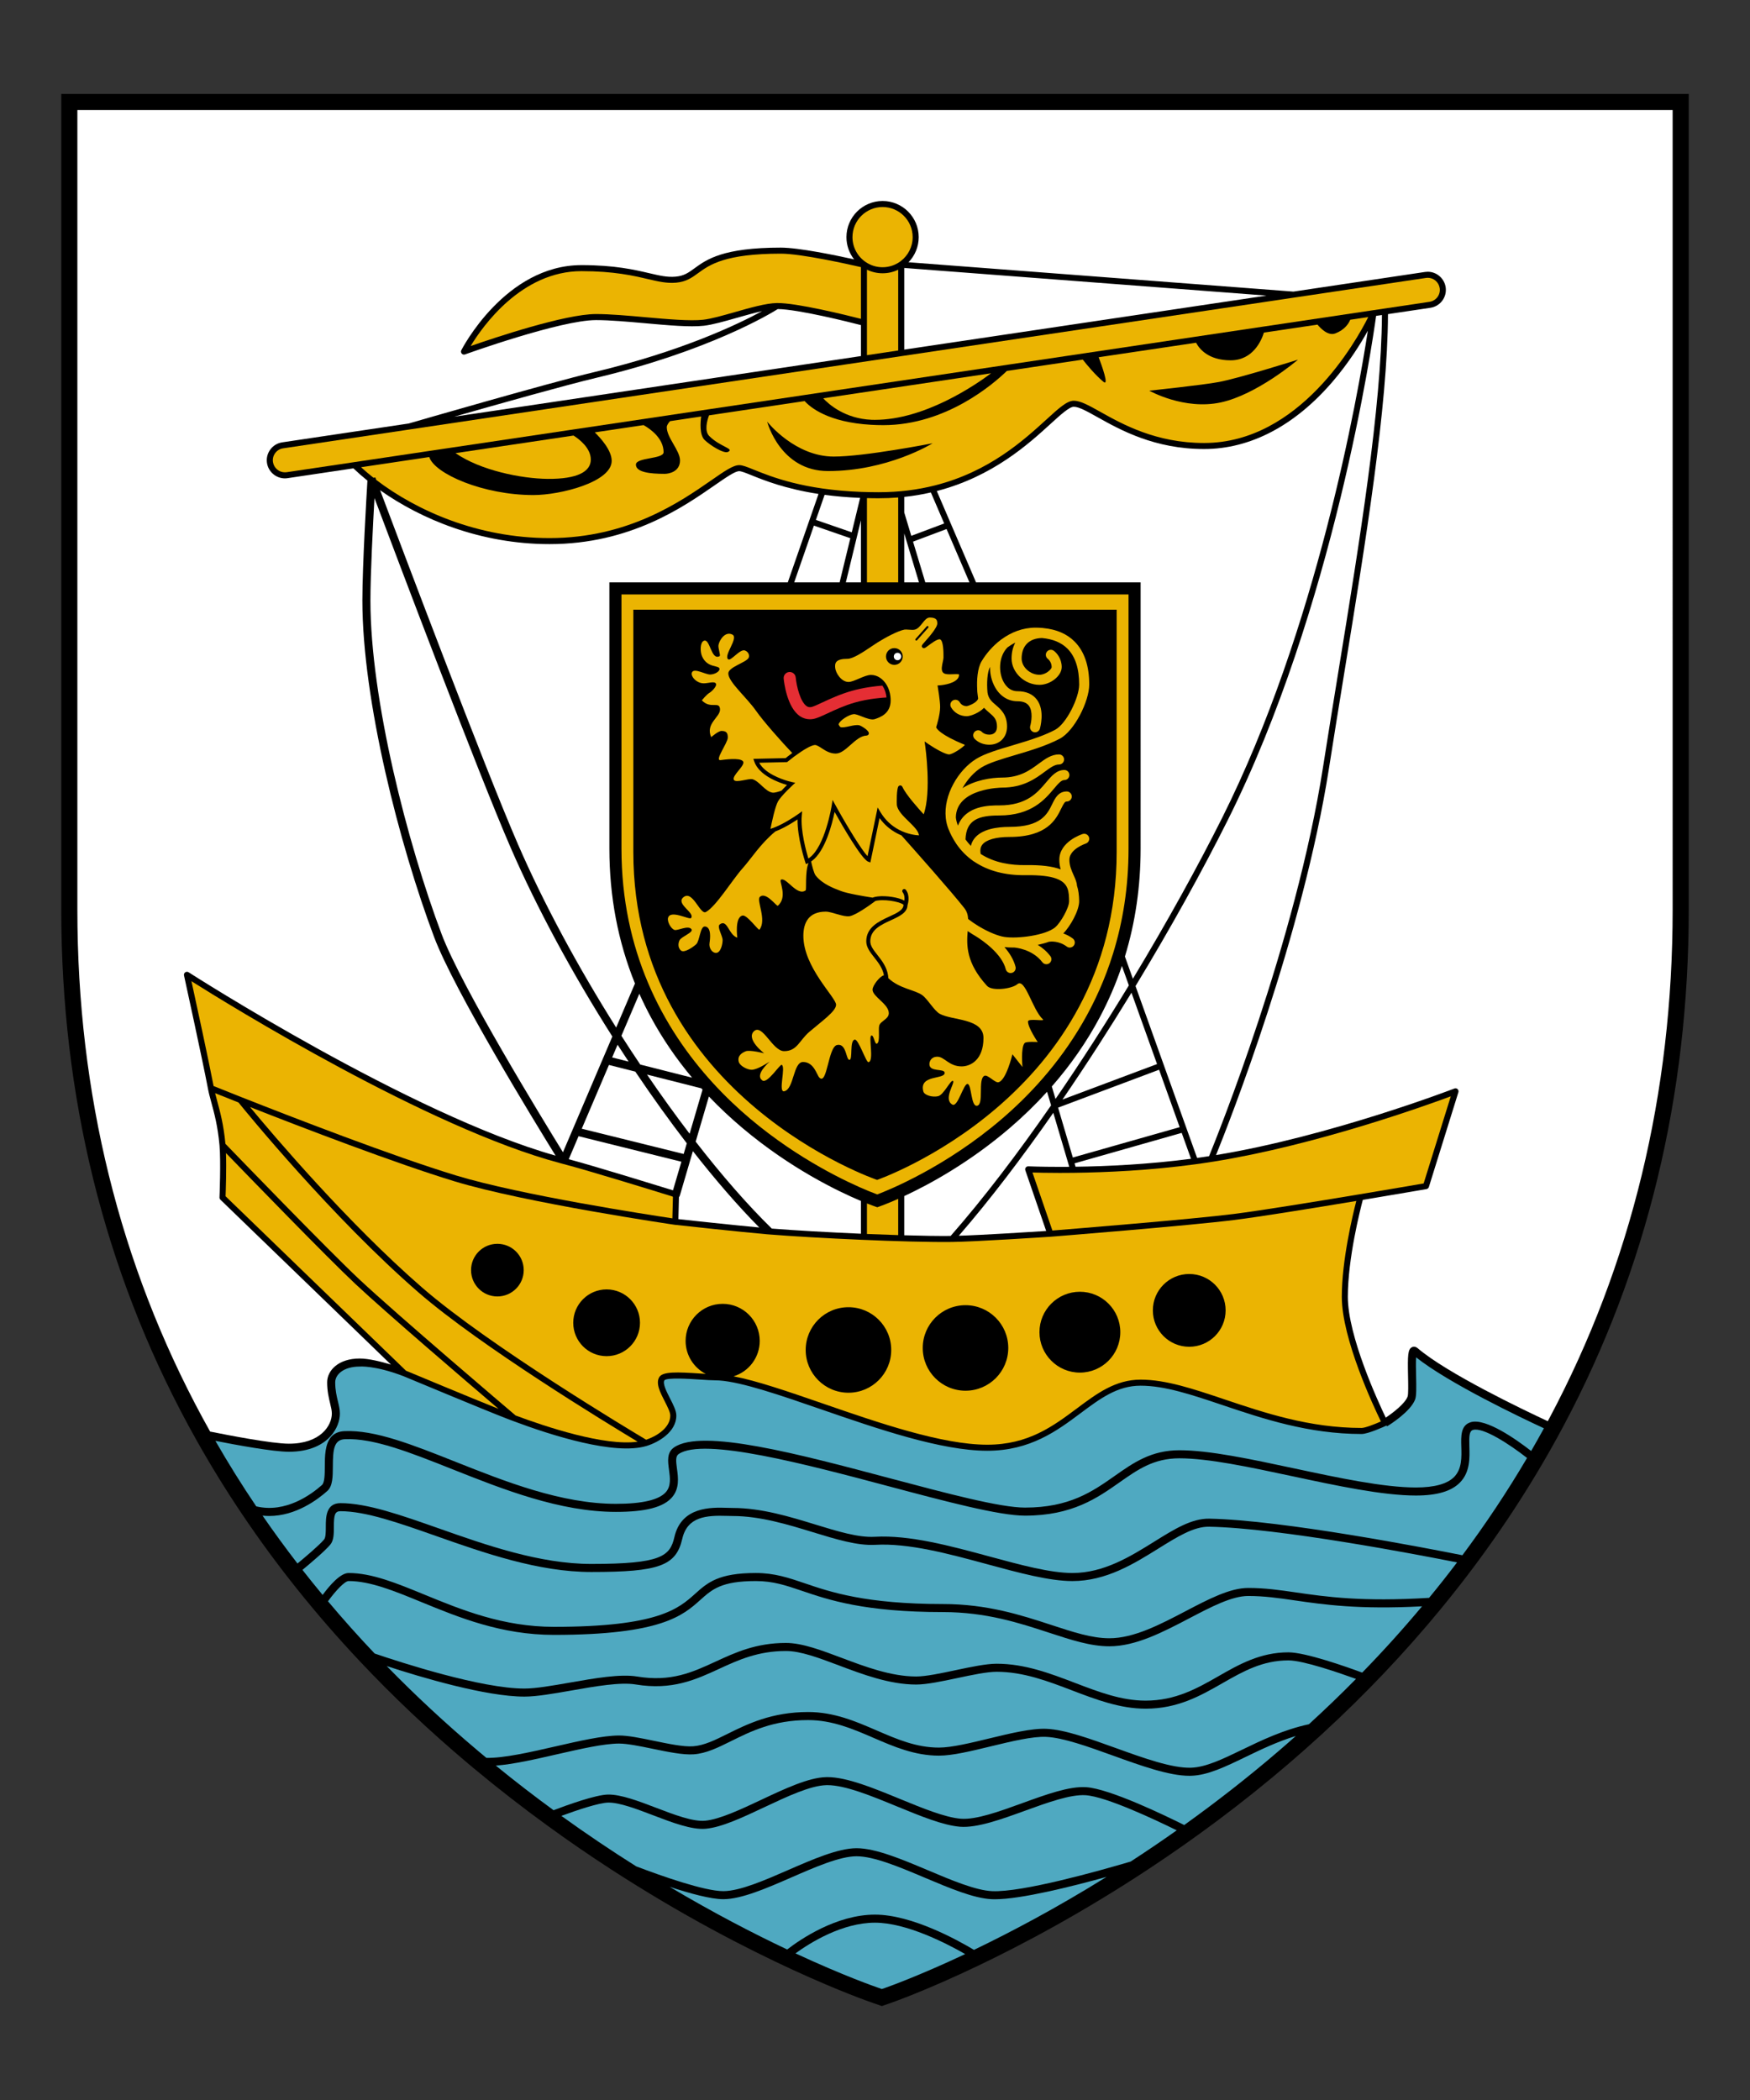 <?xml version="1.0" encoding="utf-8"?>
<!-- Generator: Adobe Illustrator 15.1.0, SVG Export Plug-In  -->
<!DOCTYPE svg PUBLIC "-//W3C//DTD SVG 1.1//EN" "http://www.w3.org/Graphics/SVG/1.1/DTD/svg11.dtd">
<svg version="1.1"
	 xmlns="http://www.w3.org/2000/svg" xmlns:xlink="http://www.w3.org/1999/xlink" xmlns:a="http://ns.adobe.com/AdobeSVGViewerExtensions/3.0/"
	 x="0px" y="0px" width="400px" height="480px" viewBox="-14.004 -21.473 400 480"
	 enable-background="new -14.004 -21.473 400 480" xml:space="preserve">
<rect x="-14.004" y="-21.473" width="400" height="480" fill="#333333" stroke="none"/>
<defs>
</defs>
<path d="M0,0v186.47c0,42.609,9.789,82.293,29.09,117.948c0.617,1.142,1.242,2.273,1.882,3.404
	c3.211,5.714,6.665,11.32,10.368,16.817c7.866,11.703,16.836,22.908,26.851,33.553
	c7.631,8.119,15.874,15.916,24.706,23.358c0.479,0.4,0.952,0.801,1.431,1.196
	c5.575,4.646,11.137,8.952,16.602,12.926c5.032,3.671,9.991,7.057,14.803,10.18
	c32.38,21.004,58.443,30.034,59.864,30.518l1.96,0.685l1.974-0.685
	c0.749-0.258,8.257-2.917,19.853-8.45c10.452-4.986,24.229-12.314,39.377-22.338
	c10.216-6.753,21.059-14.739,31.924-24.054c2.558-2.194,5.064-4.421,7.521-6.675
	c9.886-9.071,18.947-18.625,27.154-28.612c10.874-13.22,20.249-27.208,28.051-41.864
	c18.971-35.654,28.584-75.329,28.584-117.916V0H0z"/>
<path fill="#FFFFFF" d="M256.1,237.47l2.126,5.921c-9.762,1.278-19.146,1.72-26.391,1.821l-0.229-0.777
	L256.1,237.47z M127.157,217.322l-1.241,2.907l3.763,0.952
	C128.832,219.903,127.99,218.62,127.157,217.322z M134.803,211.099
	c-0.961-1.78-1.854-3.588-2.673-5.428l-4.099,9.609c1.417,2.217,2.853,4.412,4.306,6.573l11.85,3
	C140.548,220.51,137.411,215.915,134.803,211.099z M146.303,227.286l-12.42-3.143
	c3.202,4.697,6.463,9.232,9.738,13.52l2.953-10.069C146.482,227.493,146.391,227.392,146.303,227.286z
	 M131.206,223.468l-6.021-1.522l-6.215,14.573l23.294,5.772l0.714-2.438
	C139.021,234.71,135.065,229.199,131.206,223.468z M118.238,238.229l-2.24,5.258
	c6.256,1.688,20.171,5.989,23.823,7.115l1.923-6.541L118.238,238.229z M144.371,241.643l-2.981,10.156
	c-0.041,0.143-0.114,0.268-0.207,0.368l-0.124,5.019c2.622,0.285,12.793,1.385,18.492,1.914
	C154.647,254.149,149.523,248.221,144.371,241.643z M155.696,236.353
	c-2.729-2.3-5.286-4.701-7.664-7.194l-3.026,10.313c5.915,7.631,11.817,14.416,17.383,19.857
	l-0.014,0.014c5.354,0.419,12.922,0.852,20.401,1.178v-7.488
	C177.5,250.814,166.658,245.594,155.696,236.353z M230.082,244.154v-0.005l-3.33-11.266
	c-7.125,10.217-14.444,19.85-21.597,28.102c5.63-0.17,16.743-0.883,19.969-1.09l-4.766-13.869
	c-0.078-0.217-0.037-0.451,0.096-0.636c0.139-0.184,0.359-0.284,0.585-0.275
	c0.027,0,2.76,0.124,7.157,0.124c0.704,0,1.439-0.005,2.203-0.009L230.082,244.154z M216.815,236.348
	c-9.269,7.948-18.45,12.926-24.136,15.571v8.956c4.095,0.12,7.788,0.18,10.607,0.151
	c7.595-8.661,15.396-18.934,22.959-29.845l-0.915-3.104
	C222.718,230.956,219.88,233.717,216.815,236.348z M237.355,211.089
	c-2.968,5.571-6.625,10.847-10.943,15.773l0.842,2.856c5.813-8.445,11.467-17.245,16.767-25.957
	l-1.592-4.444C241.062,203.37,239.37,207.299,237.355,211.089z M228.841,229.853l21.624-8.109
	l-5.847-16.312C239.613,213.628,234.296,221.89,228.841,229.853z M227.843,231.701l3.371,11.404
	l24.422-6.938l-4.706-13.128L227.843,231.701z M266.551,166.134
	c-5.657,11.302-12.907,24.426-21.008,37.784l6.444,17.985v0.005l5.171,14.426
	c0.019,0.037,0.032,0.073,0.041,0.11c0,0.005,0,0.005,0,0.009l2.42,6.748
	c0.911-0.128,1.821-0.262,2.732-0.404c1.651-4.029,19.789-48.856,26.054-88.945
	c1.137-7.282,2.36-14.775,3.538-22.025c4.825-29.605,9.803-60.214,9.927-81.296l-1.334,0.198
	C299.681,56.971,290.849,117.622,266.551,166.134z M192.68,111.637h3.367l-3.367-11.183V111.637z
	 M181.999,100.644l-2.668,10.994h3.445V97.446L181.999,100.644z M172.035,98.665l-4.508,12.972h10.382
	l2.452-10.092L172.035,98.665z M174.478,91.632l-1.991,5.732l8.201,2.833l1.909-7.866
	C179.606,92.207,176.911,91.959,174.478,91.632z M198.766,91.089c-1.928,0.446-3.951,0.791-6.086,1.017
	v3.556l1.61,5.345l7.521-2.825L198.766,91.089z M194.69,102.332l2.806,9.306h10.088l-5.23-12.186
	L194.69,102.332z M261.22,81.162c-11.344,0-19.182-4.379-24.366-7.282
	c-2.378-1.329-4.255-2.378-5.419-2.378c-1.021,0-3.026,1.827-5.345,3.942
	c-4.959,4.522-13.179,12.015-25.968,15.318l8.966,20.875h37.619V172.5c0,8.616-1.201,16.864-3.588,24.66
	l1.821,5.083c7.848-12.991,14.867-25.728,20.378-36.727c21.703-43.332,31.018-96.416,33.327-111.384
	c-1.651,2.962-4.352,7.305-8.046,11.615C281.947,75.831,271.786,81.162,261.22,81.162z M192.68,39.776
	v18.663l82.81-12.347L192.68,39.776z M163.769,49.174c-1.706,1.072-15.879,9.632-41.652,15.755
	c-6.758,1.605-22.08,5.925-32.315,8.846l92.976-13.86v-7.08
	C180.159,52.159,168.313,49.188,163.769,49.174z M102.713,172.265
	c-7.493-17.254-25.728-65.55-31.123-79.893c-0.346,6.118-0.925,17.241-0.925,23.405
	c0,22.655,8.437,55.416,16.271,76.268c4.513,12.006,23.317,42.702,27.737,49.854l2.54-5.947
	l6.582-15.433c0.01-0.019,0.019-0.042,0.027-0.061l2.14-5.014
	C116.96,201.277,108.767,186.212,102.713,172.265z M157.816,87.174
	c-1.315-0.534-2.355-0.952-2.856-0.952c-0.957,0-2.99,1.412-5.566,3.197
	c-7.258,5.042-19.411,13.478-37.788,13.478c-15.792,0-29.408-5.717-38.728-12.323
	c4.771,12.687,23.832,63.25,31.519,80.956c5.875,13.524,13.759,28.097,22.439,41.869l4.296-10.074
	c-3.882-9.568-5.847-19.899-5.847-30.82v-60.867h40.779l7.024-20.208
	C165.448,90.256,160.623,88.306,157.816,87.174z M154.33,51.198c-2.829,0.805-5.502,1.564-7.457,1.785
	c-3.118,0.35-8.137-0.096-13.445-0.575c-3.951-0.35-8.036-0.717-11.201-0.717
	c-8.142,0-29.721,7.769-29.937,7.847c-0.079,0.027-0.157,0.042-0.235,0.042
	c-0.192,0-0.382-0.078-0.515-0.23c-0.188-0.212-0.23-0.516-0.102-0.769
	c0.097-0.193,9.978-19.458,27.485-19.458c7.558,0,12.116,1.062,15.446,1.84
	c2.411,0.565,4.149,0.971,6.04,0.8c1.941-0.17,2.953-0.911,4.352-1.927
	c2.732-1.992,6.473-4.71,19.706-4.71c4.113,0,12.586,1.762,16.754,2.686
	c-1.1-1.403-1.753-3.165-1.753-5.083c0-4.554,3.703-8.261,8.262-8.261
	c4.554,0,8.257,3.708,8.257,8.261c0,2.231-0.888,4.255-2.328,5.741l87.967,6.707l30.102-4.49
	c0.203-0.027,0.41-0.046,0.616-0.046c2.029,0,3.786,1.518,4.09,3.533
	c0.161,1.095-0.11,2.185-0.768,3.073c-0.658,0.888-1.624,1.467-2.719,1.633L303.25,50.324
	c-0.088,21.201-5.097,51.966-9.945,81.724c-1.178,7.245-2.396,14.738-3.532,22.016
	c-6.013,38.456-22.895,81.226-25.829,88.481c26.146-4.314,54.206-15.106,54.491-15.217
	c0.244-0.097,0.524-0.041,0.718,0.138c0.193,0.185,0.267,0.46,0.188,0.713l-6.748,21.666
	c-0.078,0.244-0.285,0.428-0.543,0.475c-0.143,0.022-6.522,1.122-14.555,2.465
	c-0.603,2.286-3.422,13.373-3.422,22.154c0,8.974,6.849,23.832,8.666,27.618
	c1.614-1.076,4.402-3.197,4.996-4.821c0.193-0.52,0.138-2.911,0.101-4.659
	c-0.11-4.891-0.032-6.178,0.906-6.624c0.414-0.193,0.884-0.115,1.261,0.207
	c6.734,5.786,24.334,14.182,29.767,16.711c0.133-0.238,0.262-0.482,0.391-0.722
	c18.681-35.116,28.152-74.207,28.152-116.187V3.68H3.68v182.79c0,41.989,9.638,81.084,28.649,116.196
	c0.557,1.03,1.122,2.056,1.697,3.077c3.946,0.796,14.112,2.774,18.009,2.774
	c7.199,0,9.812-4.127,9.812-6.9c0-0.676-0.18-1.439-0.396-2.318
	c-0.299-1.256-0.676-2.815-0.676-4.812c0-2.705,2.553-5.442,7.438-5.442
	c2.062,0,4.923,0.718,7.145,1.385l-38.98-37.688c-0.143-0.138-0.221-0.331-0.212-0.524
	c0.005-0.083,0.331-8.175,0.005-11.882c-0.005-0.022-0.005-0.041-0.005-0.064
	c-0.396-4.356-1.205-7.337-1.858-9.729c-0.309-1.123-0.575-2.103-0.759-3.068
	c-0.005-0.032-0.014-0.069-0.019-0.106c-1.261-6.665-5.433-25.69-5.474-25.884
	c-0.061-0.271,0.05-0.557,0.28-0.713c0.229-0.161,0.533-0.166,0.769-0.014
	c0.515,0.331,50.798,32.586,83.881,41.915c-4.692-7.581-23.18-37.761-27.771-49.984
	c-7.894-20.999-16.39-54.027-16.39-76.912c0-8.05,0.976-24.449,1.154-27.393
	c-1.159-0.934-2.23-1.873-3.206-2.806l-15.047,2.245c-0.202,0.032-0.409,0.046-0.616,0.046
	c-2.033,0-3.79-1.518-4.089-3.528c-0.166-1.095,0.11-2.185,0.768-3.073
	c0.658-0.893,1.624-1.468,2.714-1.633l28.925-4.31c0.005-0.005,0.005-0.005,0.01-0.005
	c1.37-0.395,31.951-9.264,42.356-11.734c20.001-4.747,32.927-10.962,38.396-13.938
	C158.378,50.043,156.336,50.627,154.33,51.198z M190.292,128.583c0,0.469,0.382,0.851,0.852,0.851
	c0.465,0,0.847-0.382,0.847-0.851c0-0.464-0.382-0.846-0.847-0.846
	C190.674,127.737,190.292,128.119,190.292,128.583z"/>
<path fill="#4FA9C1" d="M185.996,417.997c7.167,0,16.339,4.724,20.612,7.176
	c-10.704,5.042-17.581,7.475-18.284,7.724l-0.764,0.263l-0.764-0.268
	c-0.728-0.248-7.866-2.719-18.979-7.88C171.198,422.561,178.489,417.997,185.996,417.997z"/>
<path fill="#4FA9C1" d="M213.398,412.643c5.92,0,17.369-2.852,25.534-5.119
	c-11.519,7.166-21.951,12.668-30.313,16.688c-3.74-2.245-14.232-8.055-22.623-8.055
	c-8.786,0-16.997,5.598-20.074,7.967c-7.544-3.569-16.726-8.298-26.859-14.319
	c4.646,1.522,9.439,2.824,12.255,2.824c0.031,0,0.06,0,0.087,0c4.158-0.037,9.913-2.549,15.475-4.973
	c5.437-2.373,11.067-4.83,14.881-4.839c0.009,0,0.019,0,0.027,0c3.993,0,9.899,2.493,15.612,4.908
	c5.755,2.429,11.188,4.719,15.29,4.903C212.915,412.638,213.149,412.643,213.398,412.643z"/>
<path fill="#4FA9C1" d="M234.135,388.86c4.697,0.309,15.967,5.631,20.829,8.027
	c-3.574,2.53-7.093,4.908-10.534,7.14c-7.281,2.152-24.775,7.074-31.662,6.762
	c-3.767-0.166-9.301-2.503-14.65-4.761c-5.884-2.484-11.965-5.051-16.33-5.051
	c-0.014,0-0.022,0-0.036,0c-4.191,0.014-9.996,2.544-15.608,4.99
	c-5.396,2.355-10.971,4.784-14.757,4.821c-0.022,0-0.051,0-0.073,0c-4.319,0-14.113-3.464-19.886-5.658
	c-5.524-3.478-11.261-7.318-17.117-11.541c3.492-1.293,8.589-3.009,10.728-3.041
	c2.585-0.022,6.463,1.454,10.23,2.894c4.36,1.665,8.869,3.386,12.075,3.082
	c3.647-0.341,8.395-2.576,13.423-4.945c5.147-2.424,10.479-4.932,14.112-5.014
	c0.073-0.005,0.147-0.005,0.226-0.005c4.085,0,10.088,2.466,15.893,4.854
	c5.442,2.235,10.58,4.347,14.453,4.655c3.91,0.304,9.472-1.712,14.849-3.666
	C225.396,390.554,230.667,388.636,234.135,388.86z"/>
<path fill="#4FA9C1" d="M282.191,375.318c-1.288,1.154-2.59,2.291-3.905,3.418
	c-7.277,6.242-14.545,11.877-21.615,16.941c-4.311-2.157-17.016-8.298-22.416-8.652
	c-3.851-0.248-9.066,1.646-14.587,3.647c-5.193,1.891-10.557,3.842-14.071,3.561
	c-3.588-0.285-8.832-2.438-13.901-4.521c-5.971-2.457-12.144-4.991-16.601-4.991
	c-0.088,0-0.175,0-0.263,0.005c-4.021,0.092-9.526,2.682-14.854,5.193
	c-4.66,2.194-9.48,4.462-12.811,4.774c-2.774,0.263-7.08-1.38-11.242-2.972
	c-4.108-1.568-7.99-3.031-10.916-3.013c-2.875,0.041-9.495,2.442-12.48,3.583
	c-4.355-3.183-8.771-6.582-13.206-10.198c3.992-0.294,9.053-1.453,13.988-2.585
	c5.492-1.251,10.672-2.438,14.168-2.452c1.909,0,4.825,0.599,7.65,1.183
	c3.445,0.713,7.01,1.449,9.435,1.274c2.884-0.212,5.506-1.514,8.547-3.022
	c4.535-2.249,9.673-4.803,17.604-4.803c5.548,0,10.318,2.066,14.932,4.058
	c4.627,2.001,9.416,4.071,14.969,4.071c3.091,0,7.378-1.04,11.909-2.14
	c4.659-1.126,9.467-2.29,12.585-2.152c3.901,0.17,9.679,2.259,15.263,4.273
	c6.298,2.277,12.807,4.627,17.48,4.627c0.147,0,0.299-0.004,0.446-0.009
	c3.781-0.129,7.756-2.052,12.36-4.277C274.132,378.46,277.94,376.62,282.191,375.318z"/>
<path fill="#4FA9C1" d="M280.503,358.045c3.326,0,11.463,2.797,15.438,4.237
	c-3.468,3.519-7.057,6.969-10.764,10.354c-5.847,1.27-10.852,3.689-15.318,5.847
	c-4.416,2.134-8.229,3.979-11.619,4.094c-4.338,0.147-10.902-2.218-17.241-4.508
	c-5.979-2.158-11.624-4.2-15.81-4.384c-3.368-0.147-8.312,1.049-13.097,2.208
	c-4.232,1.025-8.602,2.084-11.477,2.084c-5.176,0-9.578-1.904-14.242-3.919
	c-4.783-2.07-9.729-4.21-15.658-4.21c-8.362,0-13.938,2.77-18.423,4.991
	c-2.865,1.426-5.341,2.654-7.866,2.838c-2.166,0.161-5.603-0.552-8.924-1.241
	c-3.055-0.631-5.93-1.229-8.031-1.22c-3.698,0.015-8.975,1.224-14.568,2.503
	c-5.81,1.329-11.79,2.695-15.732,2.608c-0.635-0.525-1.265-1.054-1.899-1.587
	c-7.383-6.225-14.348-12.696-20.889-19.398c7.949,2.599,22.688,6.982,31.474,6.982
	c2.782,0,6.619-0.672,10.681-1.385c5.524-0.971,11.242-1.973,14.775-1.389
	c8.335,1.375,13.754-1.127,18.998-3.547c4.379-2.02,8.905-4.107,15.336-4.107
	c3.34,0,7.567,1.591,12.038,3.275c5.456,2.061,11.643,4.393,17.72,4.393
	c2.424,0,5.966-0.75,9.389-1.477c3.335-0.709,6.775-1.439,9.011-1.439
	c6.1,0,11.768,2.166,17.241,4.259c5.377,2.052,10.934,4.177,16.799,4.177
	c7.379,0,12.563-2.967,17.577-5.832C270.107,360.575,274.527,358.045,280.503,358.045z"/>
<path fill="#4FA9C1" d="M281.979,344.337c6.546,0.948,14.572,2.116,29.059,1.348
	c-4.324,5.176-8.883,10.227-13.681,15.153c-3.671-1.353-12.958-4.633-16.854-4.633
	c-6.463,0-11.307,2.77-15.994,5.451c-4.807,2.746-9.774,5.589-16.666,5.589
	c-5.528,0-10.681-1.974-16.141-4.058c-5.636-2.152-11.459-4.379-17.899-4.379
	c-2.429,0-5.966,0.75-9.393,1.477c-3.331,0.709-6.776,1.44-9.007,1.44
	c-5.741,0-11.758-2.272-17.07-4.273c-4.633-1.744-9.012-3.396-12.688-3.396
	c-6.835,0-11.55,2.177-16.108,4.278c-5.222,2.41-10.148,4.688-17.927,3.399
	c-3.841-0.63-9.715,0.396-15.392,1.394c-3.983,0.695-7.741,1.357-10.363,1.357
	c-9.84,0-28.079-5.911-34.22-8.004c-3.703-3.905-7.264-7.885-10.672-11.942
	c1.753-2.424,3.832-4.627,4.72-4.627c4.936,0,10.363,2.23,16.651,4.812
	c8.557,3.51,18.258,7.493,30.269,7.493c24.555,0,29.509-4.443,33.492-8.013
	c2.673-2.396,4.789-4.292,12.659-4.292c3.975,0,6.891,0.994,10.585,2.249
	c6.003,2.043,14.232,4.844,32.195,4.844c9.871,0,17.512,2.503,24.26,4.716
	c5.083,1.665,9.477,3.104,13.769,3.104c6.062,0,12.291-3.266,18.316-6.422
	c4.991-2.612,9.702-5.078,13.423-5.078C275.001,343.325,278.235,343.795,281.979,344.337z"/>
<path fill="#4FA9C1" d="M319.037,335.648c-2.069,2.731-4.195,5.432-6.394,8.1
	c-15.392,0.948-23.686-0.253-30.397-1.232c-3.817-0.552-7.111-1.03-10.943-1.03
	c-4.172,0-9.08,2.566-14.278,5.29c-5.823,3.054-11.85,6.21-17.461,6.21
	c-3.998,0-8.262-1.398-13.197-3.018c-6.873-2.25-14.67-4.803-24.831-4.803
	c-17.659,0-25.719-2.741-31.603-4.747c-3.702-1.26-6.899-2.346-11.178-2.346
	c-8.574,0-11.04,2.208-13.887,4.761c-3.749,3.362-8.414,7.544-32.265,7.544
	c-11.652,0-21.17-3.91-29.569-7.355c-6.467-2.654-12.052-4.949-17.351-4.949
	c-1.905,0-4.375,2.875-5.943,5.009c-1.568-1.89-3.105-3.799-4.614-5.722
	c1.891-1.564,5.139-4.311,6.353-5.76c0.823-0.979,0.823-2.479,0.828-4.062
	c0-2.736,0.212-3.593,1.522-3.593c0.005,0,0.005,0,0.005,0c5.777,0.009,13.258,2.646,21.919,5.695
	c10.921,3.846,23.299,8.201,35.397,8.201c15.492,0,19.38-1.417,20.792-7.581
	c1.168-5.101,5.511-5.391,10.239-5.243c0.465,0.014,0.897,0.027,1.283,0.027
	c6.279,0,12.696,1.969,18.354,3.703c5.216,1.601,10.147,3.109,14.228,2.884
	c7.654-0.437,16.831,2.052,25.714,4.462c7.227,1.96,14.058,3.81,19.329,3.818
	c0.009,0,0.022,0,0.032,0c7.719,0,14.058-3.947,19.646-7.429c4.356-2.71,8.11-5.051,11.583-4.991
	C278.354,327.782,310.049,333.863,319.037,335.648z"/>
<path fill="#4FA9C1" d="M322.671,305.371c2.255-0.694,8.285,3.21,12.365,6.407
	c-4.48,7.613-9.412,15.033-14.78,22.236c-7.645-1.531-41.156-8.055-57.867-8.362
	c-4.021-0.064-7.99,2.4-12.591,5.271c-5.382,3.349-11.481,7.148-18.676,7.148
	c-0.01,0-0.019,0-0.032,0c-5.027-0.009-11.739-1.826-18.851-3.754
	c-9.021-2.447-18.345-4.973-26.294-4.526c-3.749,0.221-8.532-1.251-13.588-2.801
	c-5.782-1.776-12.337-3.786-18.893-3.786c-0.368,0-0.782-0.014-1.228-0.027
	c-3.667-0.115-10.483-0.322-12.089,6.674c-1.003,4.37-3,6.15-18.998,6.15
	c-11.785,0-24.003-4.301-34.785-8.101c-8.823-3.105-16.44-5.787-22.526-5.796c-0.005,0-0.005,0-0.01,0
	c-3.357,0-3.362,3.271-3.362,5.433c0,1.127-0.005,2.41-0.396,2.88
	c-1.108,1.315-4.223,3.951-6.077,5.483c-2.773-3.598-5.437-7.245-7.985-10.943
	c0.52,0.055,1.035,0.082,1.537,0.082c6.081,0,11.081-3.763,13.266-5.718
	c1.242-1.108,1.251-3.293,1.266-5.607c0.014-3.804,0.211-6.122,2.765-6.232
	c6.541-0.285,14.918,3.04,24.623,6.896c11.478,4.559,24.486,9.724,37.32,9.724
	c6.757,0,10.823-1.053,12.797-3.307c1.767-2.024,1.426-4.545,1.15-6.569
	c-0.234-1.748-0.346-2.843,0.377-3.339c5.663-3.91,29.229,2.359,48.162,7.396
	c12.912,3.436,25.106,6.679,31.009,6.679c10.787,0,16.522-4.034,21.583-7.59
	c4.214-2.963,7.853-5.52,13.722-5.52c6.614,0,15.98,2,25.894,4.116
	c10.11,2.162,20.566,4.394,28.156,4.394c4.835,0,8.138-0.979,10.093-2.999
	c2.305-2.374,2.203-5.612,2.12-8.211C321.774,306.778,321.829,305.633,322.671,305.371z"/>
<path fill="#4FA9C1" d="M61.723,306.93c-1.463,1.633-1.477,4.495-1.485,6.776
	c-0.01,1.725-0.019,3.68-0.649,4.245c-2.354,2.103-8.271,6.514-15.023,4.886
	c-3.312-4.903-6.422-9.895-9.338-14.973c4.66,0.92,13.16,2.493,16.809,2.493
	c4.688,0,7.737-1.569,9.531-3.569L61.723,306.93z"/>
<path fill="#4FA9C1" d="M78.168,293.062c0.817,0.312,18.05,7.562,23.915,9.812
	c0.377,0.147,0.772,0.294,1.178,0.446c0.005,0.004,0.014,0.004,0.019,0.009
	c8.744,3.28,23.197,7.894,30.484,5.709c0.036-0.009,0.068-0.019,0.101-0.032
	c2.521-0.782,6.721-3.101,6.721-6.928c0-1.095-0.699-2.456-1.436-3.901
	c-0.777-1.522-1.747-3.417-1.287-4.153c0.63-0.667,5.694-0.331,8.132-0.166
	c1.376,0.093,2.562,0.171,3.409,0.171c0.317,0,0.653,0.014,1.003,0.036
	c5.244,0.368,14.002,3.391,23.239,6.583c12.861,4.443,27.434,9.48,38.01,9.48
	c9.834,0,15.952-4.567,21.349-8.598c4.512-3.366,8.408-6.274,13.703-6.274
	c5.538,0,11.675,2.062,18.776,4.453c9.178,3.087,19.583,6.587,31.731,6.587
	c1.522,0,5.226-1.711,5.644-1.904c0.023-0.009,0.042-0.022,0.065-0.041l0.119,0.198
	c0.552-0.337,5.396-3.368,6.422-6.178c0.294-0.811,0.271-2.554,0.211-5.337
	c-0.032-1.329-0.073-3.146,0-4.259c7.452,5.91,23.814,13.712,29.22,16.219
	c-0.952,1.739-1.923,3.469-2.921,5.189c-3.252-2.53-10.405-7.637-13.846-6.569
	c-2.273,0.709-2.195,3.192-2.121,5.594c0.073,2.374,0.156,5.061-1.605,6.877
	c-1.563,1.619-4.517,2.438-8.768,2.438c-7.396,0-17.756-2.213-27.771-4.352
	c-10.014-2.14-19.467-4.159-26.279-4.159c-6.454,0-10.497,2.843-14.78,5.856
	c-5.073,3.565-10.322,7.254-20.524,7.254c-5.663,0-17.743-3.216-30.535-6.614
	c-21.298-5.668-43.318-11.528-49.685-7.14c-1.684,1.164-1.412,3.17-1.15,5.106
	c0.249,1.825,0.502,3.712-0.713,5.105c-1.555,1.78-5.396,2.682-11.412,2.682
	c-12.484,0-25.318-5.097-36.639-9.596c-9.904-3.933-18.451-7.327-25.388-7.023
	c-1.403,0.06-2.369,0.547-3.036,1.287l-0.156-0.142c1.485-1.647,2.12-3.584,2.12-5.171
	c0-0.897-0.216-1.794-0.446-2.751c-0.294-1.219-0.625-2.599-0.625-4.379
	c0-1.789,1.923-3.602,5.598-3.602C68.213,290.886,71.625,290.562,78.168,293.062z"/>
<path fill="#EBB402" d="M191.3,95.965v15.672h-7.144V92.377c0.865,0.028,1.748,0.037,2.658,0.037
	c1.541,0,3.036-0.06,4.485-0.179V95.965z"/>
<path fill="#EBB402" d="M191.3,252.549v8.289c-2.305-0.073-4.711-0.161-7.144-0.258v-6.982
	c1.118,0.441,1.789,0.677,1.909,0.718l0.445,0.156l0.451-0.156
	C187.155,254.246,188.747,253.685,191.3,252.549z"/>
<path fill="#EBB402" d="M174.156,69.57l38.377-5.722c-3.583,2.682-15.198,10.645-26.583,10.645
	c-0.258,0-0.511-0.004-0.759-0.014C179.129,74.221,175.453,70.955,174.156,69.57z"/>
<path fill="#EBB402" d="M187.73,25.847c3.79,0,6.877,3.086,6.877,6.881c0,2.222-1.059,4.2-2.691,5.456
	c-1.159,0.892-2.612,1.426-4.186,1.426c-1.431,0-2.76-0.437-3.864-1.191
	c-1.821-1.237-3.018-3.326-3.018-5.69C180.849,28.934,183.936,25.847,187.73,25.847z"/>
<path fill="#EBB402" d="M191.3,40.176v18.464l-7.144,1.067v-7.411v-12.125
	c1.081,0.524,2.295,0.818,3.574,0.818C189.009,40.99,190.219,40.701,191.3,40.176z"/>
<path fill="#EBB402" d="M182.776,39.583v11.822c-3.275-0.837-14.757-3.685-19.214-3.611
	c-0.005,0-0.005,0-0.01,0c-2.479,0.046-6.1,1.077-9.6,2.075c-2.774,0.791-5.392,1.536-7.236,1.743
	c-2.98,0.332-8.16-0.129-13.17-0.575c-3.979-0.358-8.096-0.727-11.32-0.727
	c-7.084,0-23.276,5.437-28.658,7.314c2.728-4.508,11.597-17.121,25.355-17.121
	c7.396,0,11.868,1.044,15.134,1.808c2.438,0.566,4.365,1.017,6.473,0.828
	c2.322-0.207,3.583-1.127,5.046-2.19c2.576-1.876,6.108-4.443,18.892-4.443
	C169.165,36.505,180.219,38.994,182.776,39.583z"/>
<path fill="#EBB402" d="M312.744,47.513l-10.317,1.541l-2.608,0.386l-24.831,3.703l-15.979,2.383
	l-22.241,3.317l-19.928,2.972l-47.513,7.083l-21.055,3.137l-32.236,4.807l-26.813,3.997l-22.314,3.326
	c-0.015,0-0.028,0.004-0.042,0.009l-15.346,2.287c-0.133,0.019-0.271,0.027-0.409,0.027
	c-1.353,0-2.525-1.012-2.724-2.35c-0.109-0.732,0.069-1.458,0.512-2.052
	c0.437-0.593,1.08-0.979,1.812-1.085l28.971-4.32l113.087-16.863l88.84-13.243l30.323-4.522
	c0.138-0.019,0.275-0.032,0.413-0.032c1.353,0,2.521,1.012,2.724,2.355
	c0.11,0.731-0.073,1.458-0.511,2.052C314.115,47.017,313.471,47.403,312.744,47.513z"/>
<path fill="#EBB402" d="M117.088,78.08c1.427,0.911,3.947,2.898,3.947,5.497
	c0,2.709-2.99,4.476-9.89,4.407c-5.958-0.055-15.313-1.922-21.027-5.883L117.088,78.08z"/>
<path fill="#EBB402" d="M282.679,60.733c-0.4,0.125-13.275,4.191-18.046,5.102
	c-3.763,0.717-15.948,1.987-15.948,1.987s7.954,4.508,16.367,2.682
	C273.217,68.738,282.339,61.028,282.679,60.733z M161.345,74.902c0.088,0.34,3.101,11.297,13.915,11.297
	c13.524,0,23.603-6.159,23.911-6.353c-0.475,0.092-15.571,3.041-22.591,3.041
	C167.785,82.887,161.584,75.201,161.345,74.902z M294.625,51.612l4.117-0.617
	c-2.751,5.493-15.709,28.787-37.522,28.787c-10.984,0-18.63-4.273-23.689-7.102
	c-2.654-1.486-4.573-2.558-6.096-2.558c-1.555,0-3.432,1.711-6.274,4.306
	c-5.202,4.743-13.087,11.932-25.493,15.056c-3.831,0.971-8.101,1.55-12.853,1.55
	c-1.394,0-2.723-0.027-4.002-0.074c-13.183-0.506-20.424-3.427-24.48-5.064
	c-1.624-0.658-2.604-1.053-3.372-1.053c-1.389,0-3.362,1.371-6.353,3.445
	c-7.125,4.945-19.058,13.229-37.002,13.229c-16.45,0-30.489-6.33-39.606-13.294
	c-0.129-0.336-0.197-0.529-0.212-0.562l-0.428,0.065c-1.012-0.8-1.959-1.601-2.838-2.406
	l15.59-2.327c1.219,3.818,12.313,8.689,23.813,8.689c6.096,0,17.885-2.939,17.885-7.82
	c0-2.456-2.617-5.294-3.863-6.509l11.154-1.661c1.629,0.929,4.572,3.041,4.572,6.196
	c0,1.614-6.324,1.15-6.324,2.838c0,1.744,3.233,2.107,6.555,2.107c1.086,0,3.523-0.534,3.523-3.063
	c0-2.291-3.026-5.188-3.026-7.604c0-0.428,0.363-0.948,0.745-1.375l7.116-1.063
	c-0.18,1.33-0.396,4.172,0.764,5.336c1.178,1.177,4.379,3.21,5.354,2.76
	c1.609-0.75-1.744-1.109-4.26-3.625c-1.169-1.168-0.506-3.533-0.056-4.739l21.854-3.261
	c1.284,1.431,5.373,4.867,15.203,5.423c0.884,0.051,1.812,0.078,2.787,0.078
	c14.398,0,25.268-9.513,28.227-12.388l17.355-2.589c0.878,1.118,2.829,3.496,4.701,5.055
	c1.412,1.178-0.377-3.768-1.072-5.598l22.269-3.316c0.672,1.288,2.705,4.02,7.89,4.02
	c5.124,0,7.052-4.531,7.612-6.334l12.245-1.826c0.797,0.957,2.466,2.626,4.071,2.015
	C293.364,53.916,294.267,52.481,294.625,51.612z"/>
<path fill="#EBB402" d="M78.37,291.424l-40.815-39.464c0.05-1.297,0.221-6.283,0.092-9.876
	c5,5.171,23.115,23.86,29.555,29.896c7.181,6.721,25.425,22.333,32.748,28.575
	c-7.006-2.802-19.776-8.146-21.156-8.722L78.37,291.424z"/>
<path fill="#EBB402" d="M131.748,308.057c-7.553,1.077-21.045-3.427-27.898-5.988
	c0-0.005-0.005-0.005-0.005-0.005c-1.845-1.569-26.979-22.931-35.696-31.092
	c-7.111-6.656-28.533-28.832-30.631-31.009c-0.405-4.374-1.224-7.369-1.882-9.783
	c-0.17-0.635-0.331-1.225-0.469-1.785c1.117,0.45,2.958,1.187,5.336,2.125l0.005,0.005
	c1.688,2.093,21.39,26.271,41.128,43.4C95.836,286.248,124.825,303.895,131.748,308.057z"/>
<path fill="#EBB402" d="M139.808,252.135l-0.124,4.871c-5.143-0.772-34.652-5.294-49.423-9.793
	c-14.453-4.397-37.646-13.391-49.036-17.89c-3.271-1.292-5.57-2.217-6.407-2.558
	c-1.104-5.759-4.044-19.287-5.061-23.961c8.538,5.382,54.092,33.566,84.281,41.584
	c0.203,0.06,0.41,0.115,0.612,0.166c5.769,1.49,21.836,6.458,25.079,7.47
	C139.748,252.066,139.775,252.103,139.808,252.135z"/>
<path fill="#EBB402" d="M292.693,274.938c0,9.623,7.286,25.106,8.938,28.492
	c-1.504,0.667-3.62,1.485-4.416,1.485c-11.923,0-22.214-3.464-31.294-6.518
	c-7.217-2.43-13.445-4.522-19.214-4.522c-5.755,0-10.015,3.179-14.527,6.551
	c-5.479,4.089-11.146,8.321-20.524,8.321c-10.342,0-24.804-4.996-37.56-9.407
	c-7.985-2.755-15.139-5.226-20.433-6.224c3.464-1.058,5.984-4.282,5.984-8.096
	c0-4.679-3.79-8.474-8.469-8.474c-4.678,0-8.473,3.795-8.473,8.474c0,3.284,1.872,6.136,4.608,7.539
	c-0.396-0.027-0.81-0.055-1.228-0.083c-5.304-0.354-8.579-0.479-9.384,0.801
	c-0.889,1.412,0.184,3.505,1.219,5.524c0.63,1.237,1.283,2.512,1.283,3.275
	c0,2.916-3.34,4.803-5.516,5.534c-3.325-1.983-35.88-21.478-51.147-34.73
	c-17.057-14.803-34.1-34.909-39.398-41.317c12.033,4.729,33.185,12.848,46.718,16.97
	c16.229,4.94,50.052,9.903,50.393,9.95c0.037,0.009,0.069,0.009,0.102,0.009
	c1.136,0.129,15.12,1.651,20.728,2.134c0.004,0.005,0.014,0.015,0.019,0.019l0.014-0.014
	c0.202,0.014,0.396,0.032,0.574,0.046c5.396,0.433,13.276,0.888,21.06,1.224
	c7.984,0.346,15.869,0.566,20.855,0.502c0.005,0,0.005,0,0.01,0
	c5.4-0.069,21.298-1.109,22.434-1.188c0.037-0.004,0.061-0.004,0.064-0.004c0.005,0,0.005,0,0.01,0
	c0.317-0.023,31.685-2.53,42.044-3.837c5.823-0.73,17.853-2.677,27.844-4.342
	C295.168,256.293,292.693,266.606,292.693,274.938z M266.138,278.042c0-4.596-3.722-8.316-8.317-8.316
	s-8.316,3.721-8.316,8.316s3.721,8.317,8.316,8.317S266.138,282.638,266.138,278.042z M242.065,283.024
	c0-5.102-4.136-9.237-9.236-9.237c-5.102,0-9.241,4.136-9.241,9.237c0,5.101,4.14,9.241,9.241,9.241
	C237.93,292.266,242.065,288.125,242.065,283.024z M216.457,286.63c0-5.4-4.375-9.774-9.774-9.774
	c-5.396,0-9.775,4.374-9.775,9.774c0,5.396,4.379,9.775,9.775,9.775
	C212.082,296.405,216.457,292.026,216.457,286.63z M189.704,287.09c0-5.4-4.38-9.774-9.775-9.774
	c-5.4,0-9.775,4.374-9.775,9.774c0,5.396,4.375,9.775,9.775,9.775
	C185.324,296.865,189.704,292.486,189.704,287.09z M132.277,280.88c0-4.213-3.413-7.631-7.627-7.631
	c-4.213,0-7.627,3.418-7.627,7.631c0,4.21,3.414,7.627,7.627,7.627
	C128.864,288.507,132.277,285.09,132.277,280.88z M105.703,268.842c0-3.326-2.695-6.017-6.021-6.017
	c-3.321,0-6.017,2.69-6.017,6.017s2.695,6.018,6.017,6.018
	C103.008,274.859,105.703,272.168,105.703,268.842z"/>
<path fill="#EBB402" d="M317.603,229.116l-6.201,19.913c-1.582,0.271-7.471,1.284-14.568,2.466
	c-10.171,1.698-22.825,3.754-28.837,4.513c-9.55,1.201-37.058,3.432-41.405,3.781
	c-0.014,0-0.032,0.005-0.046,0.005l-4.559-13.267c1.183,0.037,3.349,0.093,6.21,0.093
	c0.984,0,2.028-0.005,3.124-0.019c7.553-0.093,17.544-0.548,27.912-1.955
	c0.023,0,0.041-0.005,0.06-0.01c1.224-0.166,2.452-0.345,3.686-0.543
	c0.142-0.018,0.28-0.041,0.423-0.064C286.658,240.304,311.641,231.329,317.603,229.116z"/>
<path fill="#EBB402" d="M158.396,152.573c1.09,3.202,5.562,4.816,7.429,5.359
	c0.01,0,0.019,0.005,0.023,0.005l-0.019,0.073c-0.161,0.161-0.346,0.34-0.543,0.543
	c-0.244,0.249-0.469,0.483-0.676,0.704c-0.695,0.244-1.569,0.506-2.002,0.451
	c-1.683-0.216-2.967-2.557-4.581-3.068c-0.852-0.267-3.827,0.924-4.278,0.156
	c-0.579-0.994,2.802-3.395,2.062-4.273c-0.755-0.902-4.435-0.327-5.125-0.253
	c-1.449,0.161,1.665-3.938,1.665-5.157c0-1.012-0.285-1.513-1.435-1.513
	c-0.755,0-2.36,1.421-2.36,1.421c-1.398-3.146,2.14-4.582,2.015-6.403
	c-0.133-1.955-2.147,0.097-4.158-2.015c0,0,1.113-1.357,1.726-1.702
	c0.574-0.327,1.821-1.596,1.494-2.13c-0.367-0.593-1.725-0.055-2.782-0.055
	c-1.744,0-3.184-1.78-2.641-2.59c0.594-0.892,3.026,0.575,4.099,0.575
	c0.961,0,2.148-0.635,2.148-1.247c0-0.994-2.761-0.074-4.007-2.949
	c-0.441-1.026-0.47-3.132,0.423-3.51c1.454-0.612,1.629,4.563,3.602,3.51
	c0.304-0.166-0.399-1.835-0.248-2.571c0.248-1.206,1.573-3.188,3.184-2.355
	c1.472,0.764-2.052,4.697-0.998,5.63c0.63,0.562,2.723-2.475,3.892-1.987
	c0.92,0.382,1.034,1.274,0.786,1.702c-0.616,1.058-4.623,2.088-4.623,3.528
	c0,1.955,4.14,5.405,6.366,8.584c1.651,2.364,5.852,7.098,8.248,9.614
	c-0.718,0.524-1.279,0.97-1.519,1.164l-7.369,0.166L158.396,152.573z"/>
<path fill="#EBB402" d="M197.827,121.693l-2.558,2.875c-0.087,0.092-0.078,0.239,0.019,0.322
	c0.041,0.041,0.097,0.06,0.151,0.06c0.064,0,0.124-0.028,0.171-0.078l2.558-2.875
	c0.087-0.092,0.078-0.239-0.019-0.322C198.058,121.587,197.91,121.596,197.827,121.693z
	 M171.023,174.579c-0.088,0.064-0.175,0.125-0.263,0.18c-0.479-1.583-1.812-6.417-1.504-9.798
	l0.088-1.003l-0.814,0.589c-0.019,0.014-1.767,1.265-3.763,2.305
	c-1.008,0.524-1.9,0.901-2.664,1.127c0.304-1.532,1.072-5.138,1.729-6.288
	c0.309-0.547,1.059-1.431,2.111-2.498c0.64-0.644,1.169-1.132,1.174-1.141l0.653-0.603
	l-0.87-0.184c-0.004,0-0.317-0.069-0.813-0.216c-0.005,0-0.014-0.005-0.019-0.005
	c-1.615-0.473-5.263-1.771-6.541-4.172l6.375-0.147l0.124-0.101c0.005-0.005,0.585-0.479,1.403-1.1
	c0.078-0.056,0.156-0.115,0.239-0.175c2.103-1.545,3.758-2.47,4.54-2.53l0.056-0.004
	c0.423,0,0.934,0.335,1.526,0.722c0.847,0.552,1.896,1.237,3.211,1.237
	c1.169,0,2.245-0.957,3.386-1.969c1.169-1.035,2.379-2.102,3.652-2.144
	c0.35-0.014,0.529-0.248,0.552-0.478c0.069-0.7-1.766-1.771-2.193-1.873
	c-0.553-0.133-1.366,0.027-2.218,0.216c-0.823,0.184-1.711,0.354-2.074,0.193
	c-0.147-0.078-0.419-0.501-0.424-0.635c0.18-0.855,2.369-2.231,3.418-2.318
	c0.46-0.042,1.215,0.262,1.946,0.552c1.054,0.414,2.171,0.823,2.916,0.575
	c1.173-0.396,3.611-1.214,3.611-4.269c0-0.299-0.015-0.594-0.051-0.883
	c-0.046-0.456-0.139-0.892-0.268-1.315c-0.138-0.446-0.321-0.865-0.538-1.247
	c-0.832-1.463-2.185-2.383-3.629-2.383c-0.782,0-1.743,0.415-2.76,0.847
	c-0.86,0.368-1.748,0.75-2.364,0.764c-1.707,0-2.972-2.102-3.068-3.233
	c-0.032-0.415-0.078-0.98,0.304-1.398c0.404-0.438,1.215-0.658,2.405-0.658h0.088
	c1.237,0,3.432-1.417,5.764-2.999c0.438-0.299,0.81-0.548,1.071-0.713
	c1.979-1.229,4.646-2.654,6.201-2.967c0.184-0.037,0.594-0.009,0.976,0.019
	c0.271,0.023,0.552,0.046,0.805,0.046c0.262,0,0.465-0.023,0.635-0.074
	c0.676-0.198,1.173-0.823,1.651-1.426c0.538-0.686,1.049-1.329,1.721-1.329
	c1.665,0,1.692,0.75,1.716,1.333c0.036,0.975-2.061,3.321-2.848,4.209
	c-0.667,0.746-0.893,0.999-0.524,1.334l0.147,0.12h0.175c0.229,0,0.409-0.134,0.993-0.571
	c0.676-0.511,1.937-1.454,2.571-1.454c0.042,0,0.078,0.004,0.105,0.014
	c0.806,0.312,0.801,3.086,0.796,3.997v0.203c0,0.193-0.078,0.565-0.156,0.929
	c-0.197,0.907-0.396,1.84-0.027,2.369c0.304,0.442,0.938,0.501,1.573,0.501
	c0.253,0,0.52-0.009,0.787-0.023c0.248-0.009,0.491-0.019,0.722-0.019
	c0.409,0,0.584,0.037,0.658,0.064c0.018,0.391-0.106,0.736-0.378,1.044
	c-1.085,1.255-4.002,1.449-4.029,1.449l-0.511,0.032l0.083,0.506
	c0.009,0.028,0.511,3.041,0.511,4.407c0,1.817-0.847,4.43-0.855,4.458l-0.056,0.17l0.073,0.166
	c0.074,0.157,0.86,1.578,6.5,3.869c-0.506,0.653-2.787,2.153-3.602,2.185
	c-0.947,0-3.413-1.454-4.747-2.369L197.331,148l0.146,1.04c0.014,0.11,1.472,10.451-0.354,15.612
	c-1.163-1.261-4.053-4.485-4.829-6.206c-0.152-0.345-0.396-0.396-0.525-0.396
	c-0.151,0-0.289,0.064-0.391,0.179c-0.479,0.534-0.428,3.957-0.391,4.25
	c0.146,1.297,1.436,2.558,2.687,3.777c1.146,1.123,2.322,2.272,2.364,3.215
	c-0.782-0.042-2.608-0.253-4.559-1.279c-1.775-0.934-3.211-2.309-4.269-4.085l-0.607-1.017
	l-2.313,11.141c-1.376-1.458-4.614-6.72-7.342-11.679l-0.648-1.178l-0.212,1.325
	C176.074,162.793,174.603,171.943,171.023,174.579z M192.335,128.579c0-1.058-0.86-1.914-1.918-1.914
	c-1.059,0-1.914,0.856-1.914,1.914c0,1.058,0.855,1.918,1.914,1.918
	C191.475,130.497,192.335,129.637,192.335,128.579z"/>
<path fill="#EBB402" d="M171.566,175.32c3.068-2.259,4.641-8.496,5.197-11.206
	c1.817,3.243,6.183,10.801,7.669,11.358l0.501,0.188l2.106-10.138
	c1.067,1.472,2.411,2.645,4.007,3.482c0.331,0.174,0.662,0.332,0.984,0.46
	c2.663,2.985,11.491,12.926,14.389,16.638c0.589,0.75,0.814,1.573,0.869,2.484
	c0.745,0.584,1.555,1.136,2.379,1.633c0.11,0.06,0.262,0.147,0.446,0.263
	c1.996,1.154,4.038,1.987,5.469,2.203c2.995,0.456,9.375-0.349,11.588-2.194
	c1.256-1.048,3.22-4.508,3.192-5.999c-0.023-1.053-0.042-2.056-0.387-2.93
	c-0.014-0.023-0.022-0.05-0.032-0.073c-0.759-1.794-2.962-3.013-9.531-2.921
	c-4.669,0.074-8.634-1.002-11.734-3.095c-0.124-0.055-0.244-0.129-0.341-0.226
	c-1.444-1.031-2.682-2.291-3.707-3.772c-0.061-0.074-0.115-0.157-0.157-0.244
	c-0.666-1.002-1.241-2.093-1.711-3.284c-0.28-0.722-0.469-1.472-0.565-2.24
	c-0.019-0.078-0.027-0.156-0.027-0.244c0-0.004,0-0.004,0-0.009
	c-0.543-5.184,2.838-10.92,6.964-13.469c1.96-1.214,5-2.116,8.221-3.068
	c2.023-0.603,4.089-1.214,6.044-1.941h0.005c0.046-0.014,0.088-0.033,0.129-0.046
	c1.27-0.47,2.488-0.989,3.61-1.578c2.6-1.371,5.512-7.328,5.521-10.332
	c0.01-3.671-0.893-6.44-2.682-8.234c-1.385-1.389-3.34-2.199-5.81-2.424
	c-2.917,0.042-4.66,1.78-4.66,4.678c0,1.946,1.937,3.721,4.066,3.721
	c1.468,0,2.797-1.27,2.797-1.766c0-1.196-0.838-1.845-0.874-1.873
	c-0.502-0.377-0.607-1.095-0.239-1.601c0.377-0.506,1.076-0.625,1.592-0.257
	c0.676,0.483,1.821,1.812,1.821,3.73c0,2.015-2.571,4.066-5.097,4.066
	c-3.391,0-6.366-2.815-6.366-6.021c0-1.385,0.304-2.608,0.851-3.629
	c-0.648,0.322-1.247,0.694-1.789,1.095c-1.923,1.992-2.038,5.189-1.142,7.351
	c0.332,0.801,1.325,2.659,3.4,2.659c2.01,0,3.519,0.657,4.48,1.946
	c1.872,2.512,0.717,6.458,0.671,6.629c-0.096,0.312-0.308,0.551-0.574,0.69
	c-0.042,0.018-0.083,0.036-0.125,0.055c-0.129,0.046-0.262,0.074-0.404,0.074
	c-0.11,0-0.222-0.014-0.331-0.046c-0.607-0.184-0.952-0.823-0.769-1.435
	c0.243-0.833,0.667-3.285-0.317-4.596c-0.511-0.686-1.371-1.017-2.631-1.017
	c-2.401,0-4.467-1.522-5.524-4.08c-0.507-1.21-0.736-2.502-0.723-3.777
	c-0.635,1.191-0.777,3.735-0.575,5.847c0.207,1.426,0.962,2.075,1.891,2.861
	c1.146,0.984,2.576,2.204,2.576,4.94c0,2.438-1.67,4.14-4.062,4.14
	c-1.33,0-2.521-0.483-3.358-1.352c-0.441-0.456-0.428-1.182,0.032-1.624
	c0.455-0.441,1.182-0.428,1.624,0.033c0.4,0.414,1.003,0.644,1.702,0.644
	c1.122,0,1.762-0.671,1.762-1.84c0-1.674-0.741-2.309-1.771-3.188
	c-0.387-0.331-0.796-0.686-1.187-1.108c-1.104,1.159-3.068,1.918-3.956,1.918
	c-1.504,0-2.848-0.759-3.584-2.029c-0.321-0.547-0.138-1.251,0.415-1.573
	c0.547-0.317,1.251-0.134,1.572,0.414c0.193,0.331,0.653,0.888,1.597,0.888
	c0.336-0.027,1.794-0.557,2.401-1.33c0.225-0.285,0.202-0.446,0.193-0.506
	c-0.042-0.267-0.083-0.58-0.12-0.92c-0.046-0.326-0.078-0.676-0.083-1.053v-0.019
	c-0.11-2.088,0.032-4.784,1.003-6.421c1.026-1.721,2.521-3.492,4.397-4.904
	c0.056-0.051,0.115-0.092,0.175-0.129c2.145-1.569,4.771-2.659,7.766-2.659
	c0.542,0,1.062,0.028,1.572,0.069h0.005c0.088,0,0.175,0.014,0.253,0.033
	c2.954,0.294,5.336,1.319,7.084,3.072c2.236,2.245,3.367,5.562,3.354,9.862
	c-0.014,3.772-3.354,10.571-6.748,12.36c-3.091,1.628-6.873,2.747-10.208,3.735
	c-3.067,0.911-5.966,1.766-7.663,2.819c-1.706,1.054-3.257,2.77-4.347,4.733
	c2.806-1.812,6.541-2.415,9.029-2.415c4.104,0,6.385-1.684,8.396-3.174
	c1.477-1.086,2.865-2.116,4.642-2.116c0.634,0,1.149,0.515,1.149,1.15s-0.516,1.15-1.149,1.15
	c-1.017,0-2.011,0.736-3.275,1.665c-2.065,1.532-4.904,3.625-9.762,3.625
	c-0.101,0-10.469,0.083-10.553,6.826c0.074,0.594,0.217,1.173,0.433,1.725
	c0.019,0.042,0.037,0.083,0.051,0.125c1.794-4.609,7.181-4.614,9.458-4.614
	c6.256,0,8.717-2.921,10.69-5.267c1.229-1.454,2.383-2.829,4.172-2.829
	c0.635,0,1.149,0.51,1.149,1.15c0,0.635-0.515,1.15-1.149,1.15c-0.686,0-1.361,0.764-2.41,2.01
	c-2.043,2.424-5.125,6.085-12.452,6.085c-4.664,0-7.59,0.938-7.737,5.483
	c0.386,0.533,0.8,1.026,1.232,1.472c0.143-0.612,0.4-1.173,0.787-1.674
	c1.692-2.204,5.294-2.668,8.018-2.668c7.24,0,8.647-2.884,9.779-5.203
	c0.663-1.357,1.412-2.898,3.331-2.898c0.635,0,1.149,0.516,1.149,1.15
	c0,0.635-0.515,1.15-1.149,1.15c-0.4,0-0.612,0.271-1.266,1.61
	c-1.187,2.429-3.169,6.49-11.845,6.49c-3.072,0-5.331,0.644-6.191,1.767
	c-0.414,0.539-0.538,1.237-0.373,2.116c3.192,2.074,7.006,2.599,10.226,2.553
	c3.639-0.06,6.229,0.281,8.064,0.98c-0.188-0.667-0.313-1.398-0.313-2.208
	c0-4.126,5.115-5.814,5.332-5.883c0.603-0.198,1.251,0.138,1.449,0.741
	c0.192,0.607-0.139,1.251-0.746,1.449c-0.031,0.009-3.735,1.247-3.735,3.694
	c0,1.375,0.525,2.54,0.989,3.569c0.364,0.805,0.704,1.569,0.741,2.337
	c0.34,1.017,0.479,2.185,0.506,3.505c0.041,2.189-2.061,5.846-3.629,7.438
	c0.694,0.244,1.435,0.607,2.166,1.15c0.511,0.382,0.616,1.1,0.239,1.61
	c-0.23,0.303-0.575,0.465-0.925,0.465c-0.239,0-0.479-0.074-0.686-0.23
	c-1.849-1.371-3.721-1.155-4.062-1.1c-0.805,0.29-1.679,0.524-2.576,0.718
	c1.017,0.612,2.033,1.444,2.894,2.576c0.382,0.506,0.285,1.228-0.221,1.61
	c-0.212,0.156-0.455,0.234-0.694,0.234c-0.35,0-0.695-0.156-0.92-0.455
	c-2.333-3.077-6.353-3.358-6.395-3.358V195.104c-0.102,0.005-0.207,0.005-0.304,0.005
	c-0.722,0-1.385-0.037-1.964-0.106c1.136,1.311,2.103,2.834,2.53,4.499
	c0.156,0.612-0.217,1.238-0.833,1.398c-0.092,0.023-0.188,0.037-0.285,0.037
	c-0.511,0-0.979-0.35-1.113-0.87c-0.911-3.569-5.253-6.555-6.886-7.567
	c-0.207-0.12-0.414-0.244-0.621-0.373H208.375c-0.404-0.244-0.805-0.501-1.196-0.773
	c-0.253,3.184-0.404,7.236,4.421,12.512c1.168,1.283,5.69,0.69,6.937-0.382
	c1.771-1.527,3.432,5.824,5.824,8.027c0.635,0.584-3.391-0.335-3.391,0.52
	c0,1.431,2.222,4.678,2.222,4.678s-2.607-0.17-2.972,0.211c-0.952,0.994-0.515,5.497-0.515,5.497
	l-2.3-2.912c0,0-1.444,6.128-3.257,6.403c-0.746,0.11-2.406-1.821-3.146-1.477
	c-1.578,0.741,0.014,6.68-1.726,6.845c-1.356,0.129-1.191-4.771-2.084-4.986
	c-0.942-0.229-2.253,5.419-3.51,4.715c-2.185-1.228,0.69-5.022,0.144-5.404
	c-0.511-0.359-2.112,3.192-3.404,3.486c-1.339,0.309-3.146-0.244-3.372-1.071
	c-1.072-3.947,4.973-2.668,4.867-4.292c-0.064-1.04-3.469-0.078-3.487-1.955
	c-0.004-0.562,0.345-1.707,1.821-1.707c1.624,0,2.65,2.213,5.543,2.213
	c1.974,0,4.996-1.417,4.996-6.504c0-4.549-7.158-3.942-10-5.52c-1.288-0.717-2.774-3.399-4.03-4.287
	c-1.692-1.196-5.166-1.463-7.714-3.854c-0.009-0.207-0.027-0.405-0.06-0.599
	c-0.295-1.978-1.431-3.422-2.434-4.701c-0.879-1.113-1.633-2.074-1.633-3.119
	c0-2.654,2.396-3.758,4.715-4.825c1.923-0.883,3.735-1.716,3.79-3.427
	c0.124-0.382,0.64-2.213-0.382-3.528c-0.156-0.203-0.445-0.24-0.644-0.083
	c-0.202,0.157-0.239,0.446-0.083,0.644c0.446,0.575,0.47,1.343,0.396,1.914
	c-1.256-0.727-4.168-1.201-6.132-0.952c-0.45,0.055-0.832,0.143-1.149,0.267
	c-2.038-0.317-5.76-0.952-7.213-1.509c-1.656-0.644-4.195-1.555-5.777-3.537
	c-0.429-0.538-0.855-2.341-1.045-3.216C171.456,175.402,171.511,175.361,171.566,175.32z"/>
<path fill="#EBB402" d="M243.947,114.397V172.5c0,8.874-1.33,16.85-3.538,23.975
	c-3.625,11.698-9.618,21.109-15.998,28.459c-3.092,3.561-6.275,6.639-9.32,9.256
	c-12.926,11.109-26.026,16.385-28.589,17.351c-0.404-0.146-1.066-0.404-1.955-0.768
	c-4.774-1.969-15.962-7.167-27.07-16.528c-2.788-2.351-5.686-5.073-8.533-8.183v-0.005h-0.005
	c-5.594-6.118-10.98-13.74-14.876-23.009c-3.662-8.694-6.017-18.837-6.017-30.544v-58.107h38.952
	h11.979h17.525h11.758H243.947z M241.232,173.268v-55.379H130.76v55.379
	c0,55.968,55.715,74.953,55.715,74.953S241.232,229.236,241.232,173.268z"/>
<path fill="#EBB402" d="M170.209,176.051l0.46-0.208c0.042-0.018,0.083-0.037,0.12-0.055
	c-0.819,2.075-0.419,6.091-0.649,6.256c-1.969,1.426-4.416-3.082-5.635-2.443
	c-0.547,0.29,1.638,3.91-0.718,5.953c-0.267,0.23-2.732-3.335-4.112-2.015
	c-0.828,0.795,1.638,5.262-0.087,7.475c-0.226,0.29-2.807-3.414-3.851-3.22
	c-1.867,0.345-1.21,5.06-1.21,5.06c-2.01-0.63-2.268-4.37-4.024-3.022
	c-0.695,0.534,0.662,2.562,0.662,3.598c0,0.809-0.404,2.925-1.546,2.907
	c-0.764-0.009-1.646-1.007-1.444-2.305c0.147-0.957,0.46-3.592-1.035-3.735
	c-1.127-0.11-1.187,3.28-2.01,4.053c-0.616,0.575-2.705,2.065-3.45,1.467
	c-0.864-0.69-0.625-1.876-0.35-2.387c0.492-0.888,3.289-1.794,2.705-2.526
	c-0.777-0.979-3.197,0.451-3.91,0.17c-0.805-0.317-1.656-1.9-1.439-2.732
	c0.52-1.982,4.89,0.488,5.262,0.028c0.976-1.201-3.505-3.188-1.798-4.71
	c2.147-1.904,3.85,4.034,5.18,3.33c2.318-1.224,6.127-7.484,8.445-10.046
	c1.862-2.07,4.007-5.539,7.442-8.372c0.607-0.235,1.266-0.534,1.974-0.902
	c1.251-0.653,2.388-1.371,3.101-1.845c-0.06,4.172,1.679,9.503,1.757,9.743L170.209,176.051z"/>
<path fill="#EBB402" d="M192.51,185.352c0,1.183-1.509,1.877-3.257,2.682
	c-2.342,1.076-5.253,2.415-5.253,5.658c0,1.361,0.888,2.489,1.826,3.685
	c0.938,1.196,1.908,2.433,2.212,4.071c-0.971,0.221-2.603,2.364-2.603,3.284
	c0.004,1.633,3.716,3.257,3.716,5.382c0,1.398-1.94,1.767-2.203,2.894
	c-0.202,0.846,0.239,3.657-0.479,4.053c-0.565,0.313-0.727-2.084-1.32-1.826
	c-0.671,0.285,0.686,5.856-0.652,6.077c-0.529,0.082-2.277-5.29-3.124-5.157
	c-1.26,0.193-0.396,4.619-1.228,4.619c-0.814,0-0.635-3.851-2.815-3.391
	c-2.075,0.433-2.245,9.43-4.085,7.415c-0.562-0.611-1.205-3.528-3.698-3.528
	c-2.282,0-2.052,6.252-4.315,6.693c-1.426,0.276,0.424-5.565-0.552-6.04
	c-0.418-0.202-3.266,4.379-4.43,3.565c-1.757-1.229,1.242-3.924,1.702-4.329
	c-0.409,0.271-2.856,1.882-4.145,1.887c-0.994,0.004-2.729-0.879-2.963-1.84
	c-0.345-1.413,0.801-2.062,1.61-2.388c0.934-0.372,4.195,0.46,4.195,0.46
	s-4.168-3.192-2.355-5.005c1.941-1.937,4.255,4.517,6.928,4.517c2.99,0,3.459-2.433,5.75-4.397
	c2.856-2.452,6.127-4.71,6.127-6.21c0-1.669-7.479-8.541-7.479-15.759
	c0-2.871,1.123-5.52,5.12-5.52c1.389,0,4.094,1.288,5.46,1.04
	c1.444-0.267,4.513-2.452,5.902-3.487c0.16-0.042,0.357-0.083,0.593-0.11
	C189.082,184.042,192.275,184.892,192.51,185.352z"/>
<path fill="#E52E34" d="M188.374,136.694c0.124,0.399,0.207,0.818,0.244,1.255
	c-0.874,0.042-4.062,0.257-7.213,1.154c-2.434,0.695-4.535,1.679-6.224,2.466
	c-1.03,0.479-1.918,0.892-2.649,1.127c-0.479,0.156-0.957,0.234-1.417,0.234
	c-0.791,0-1.546-0.226-2.227-0.672c-3.045-2-3.703-7.949-3.768-8.62
	c-0.068-0.759,0.483-1.436,1.242-1.509c0.759-0.068,1.436,0.483,1.509,1.242
	c0.198,2.033,1.062,5.617,2.53,6.578c0.258,0.17,0.63,0.332,1.283,0.124
	c0.565-0.184,1.385-0.566,2.328-1.007c1.78-0.828,3.992-1.858,6.638-2.613
	c2.792-0.8,5.547-1.099,7.023-1.214C187.965,135.659,188.209,136.146,188.374,136.694z"/>
</svg>
